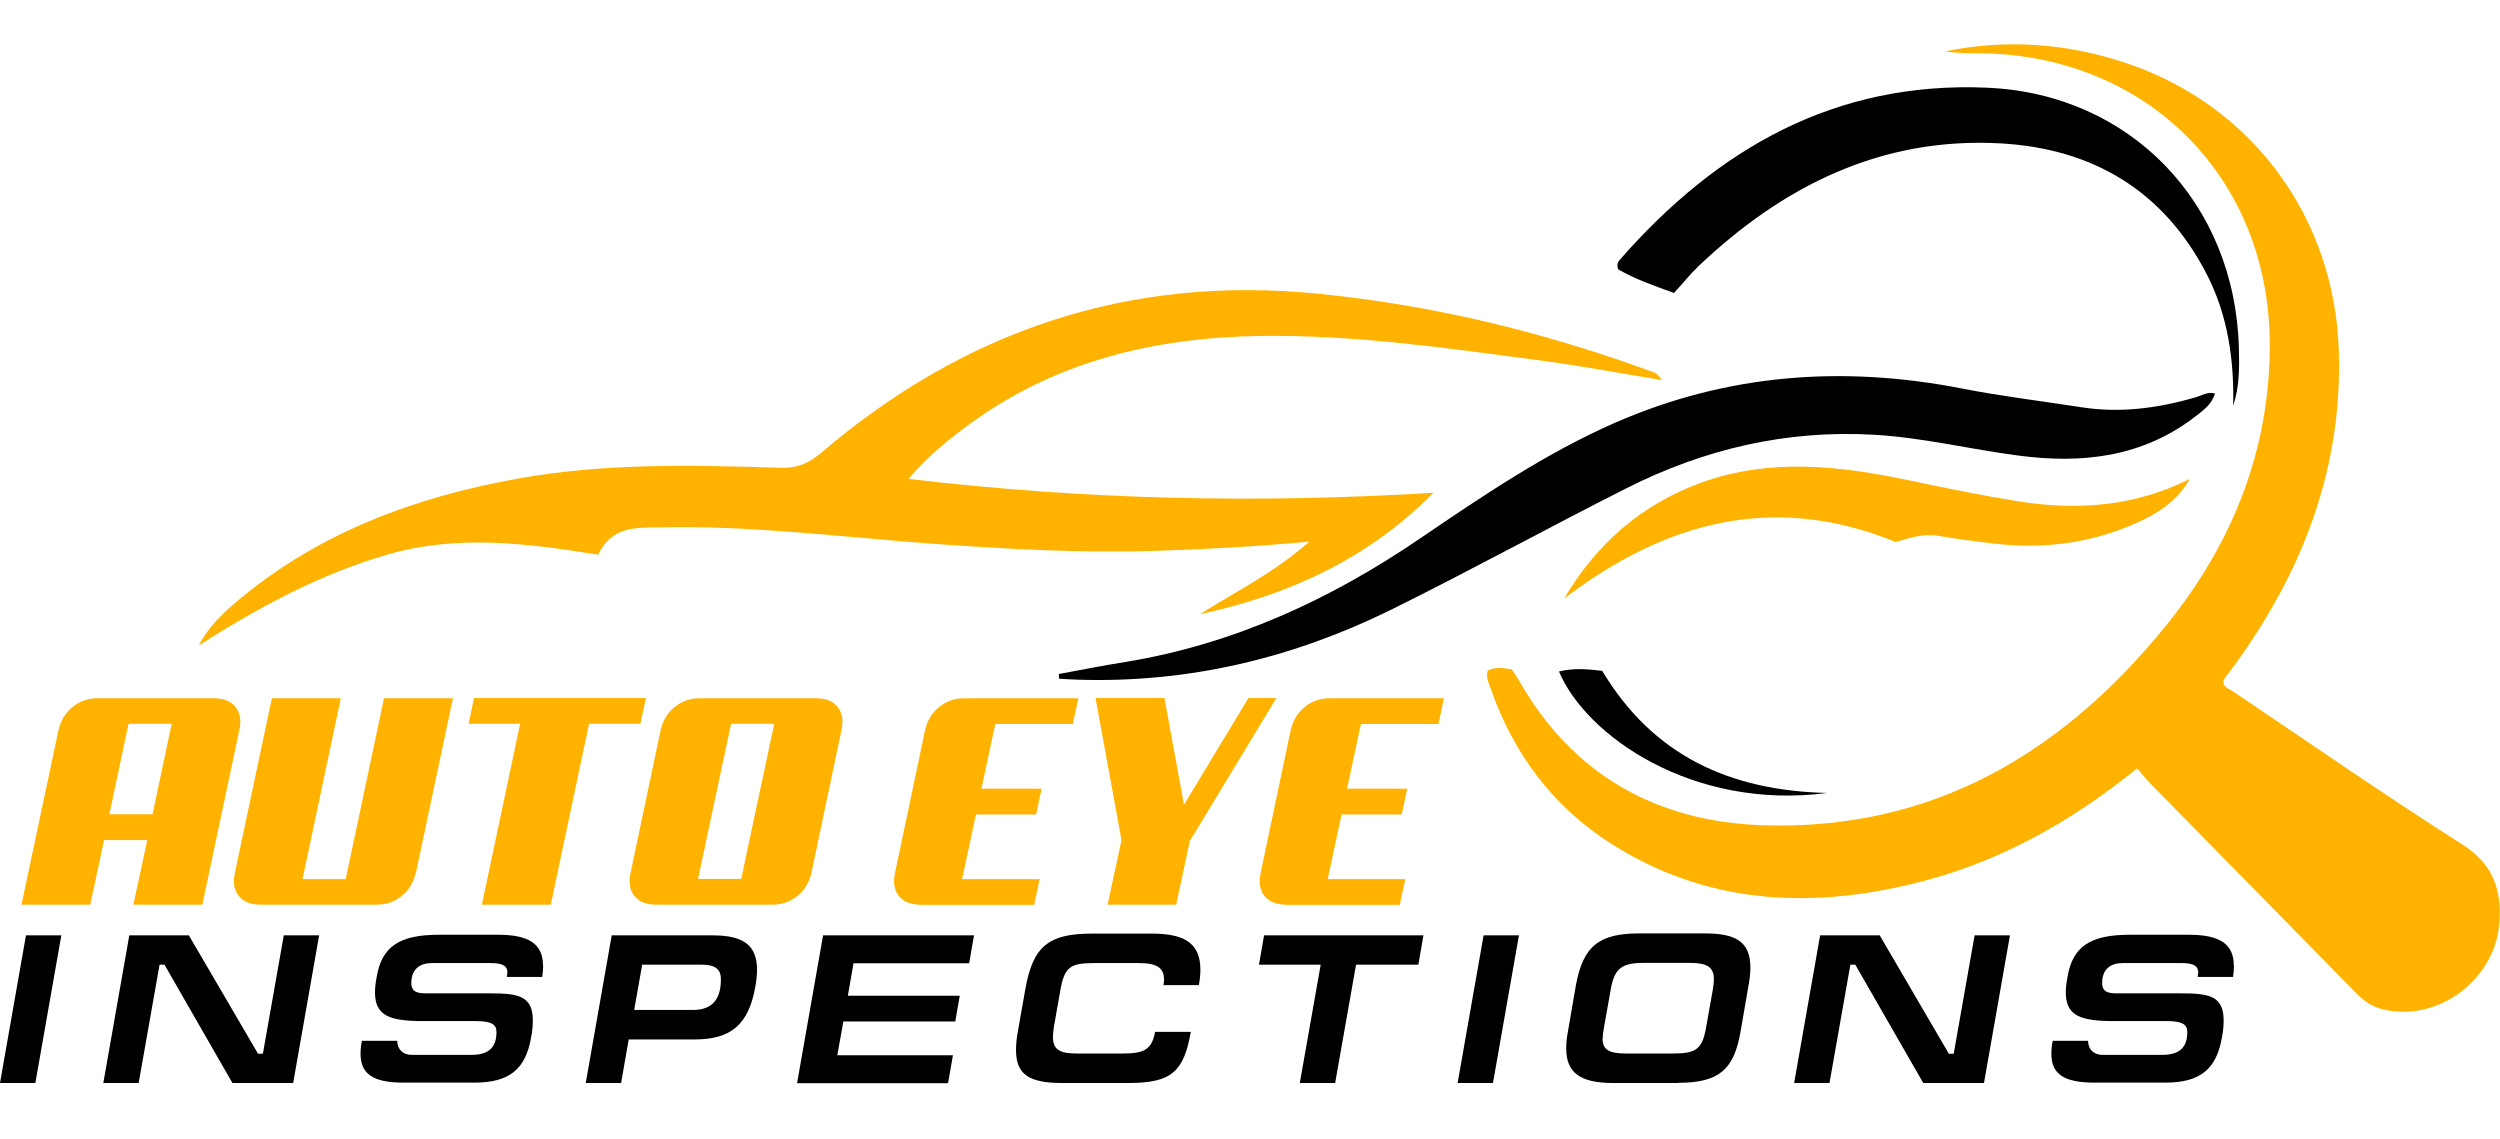 <?xml version="1.0" encoding="UTF-8"?>
<svg id="Layer_1" data-name="Layer 1" xmlns="http://www.w3.org/2000/svg" version="1.1" viewBox="0 0 128 58.32">
  <defs>
    <style>
      .cls-1 {
        fill: #000;
      }

      .cls-1, .cls-2 {
        stroke-width: 0px;
      }

      .cls-2 {
        fill: #ffb300;
      }
    </style>
  </defs>
  <path class="cls-2" d="M80.08,30.65c1.65-2.79,3.94-4.81,7-5.93,3.55-1.29,7.12-.87,10.7-.12,1.85.39,3.7.77,5.57,1.07,3.02.48,5.96.26,8.77-1.15-.57,1.01-1.44,1.64-2.42,2.11-2.42,1.16-4.97,1.51-7.62,1.2-.94-.11-1.88-.23-2.81-.39-.77-.14-1.48.1-2.21.31-6.24-2.55-11.79-1.05-16.97,2.89Z"/>
  <path class="cls-1" d="M54.21,34.51c1.14-.21,2.29-.44,3.43-.62,5.52-.91,10.45-3.18,15.05-6.31,3.21-2.18,6.43-4.37,10.01-5.94,5.73-2.5,11.64-2.94,17.74-1.75,2.05.4,4.12.65,6.19.97,1.98.3,3.9.03,5.8-.52.3-.09.58-.3.98-.19-.17.55-.59.85-.99,1.16-2.72,2.11-5.84,2.45-9.11,2.01-2.46-.32-4.88-.92-7.36-1.06-4.48-.26-8.7.73-12.68,2.74-4.02,2.03-7.97,4.2-12.01,6.2-5.06,2.5-10.42,3.78-16.08,3.6-.32-.01-.64-.03-.96-.05,0-.08,0-.16-.01-.24Z"/>
  <path class="cls-2" d="M85.08,19.46c-2.15-.35-4.2-.74-6.26-1.01-4.76-.63-9.52-1.32-14.32-1.25-5.46.09-10.61,1.32-15.08,4.68-.99.74-1.95,1.52-2.9,2.64,9.03,1.07,17.92,1.26,26.87.71-3.33,3.38-7.41,5.24-11.96,6.22,1.81-1.15,3.76-2.09,5.61-3.72-2.78.26-5.28.39-7.78.47-3.89.13-7.77-.09-11.64-.37-4.59-.34-9.16-.93-13.78-.83-1.19.03-2.48-.12-3.22,1.4-3.57-.57-7.14-1.05-10.73-.02-3.52,1.01-6.65,2.72-9.72,4.67.5-.95,1.24-1.66,2.03-2.32,4.15-3.47,9.03-5.27,14.28-6.22,4.47-.81,8.97-.7,13.48-.56.85.03,1.45-.23,2.1-.78,7.34-6.26,15.77-9.1,25.45-8.13,5.79.58,11.37,1.92,16.82,3.9.24.09.52.11.74.51Z"/>
  <path class="cls-2" d="M109.42,39.34c-3.51,2.84-7.24,4.89-11.49,5.91-5.42,1.31-10.66,1.01-15.48-2.08-2.95-1.89-4.95-4.57-6.11-7.87-.11-.31-.27-.61-.17-.97.39-.19.78-.13,1.23-.06.11.17.25.36.36.55,2.74,4.83,7.03,7.24,12.44,7.43,8.73.31,15.46-3.71,20.78-10.32,3.37-4.19,5.28-9.01,5.23-14.46-.08-8.42-6.31-14.62-14.74-14.74-.63,0-1.26,0-1.89-.1,3.14-.64,6.23-.42,9.25.59,6.49,2.16,10.72,7.94,10.92,14.78.18,5.99-1.85,11.23-5.3,16-.18.24-.36.48-.54.72-.04.05-.05.12-.08.19.02.29.29.35.47.47,3.92,2.64,7.8,5.33,11.79,7.87,1.53.98,1.98,2.25,1.89,3.89-.17,3-3.16,5.24-6.01,4.53-.56-.14-.96-.44-1.34-.83-3.47-3.54-6.95-7.08-10.43-10.62-.26-.26-.49-.55-.79-.89Z"/>
  <path class="cls-1" d="M85.71,15c-1.12-.4-2.05-.74-2.86-1.21-.1-.27.01-.41.12-.53,4.98-5.67,11-9.11,18.78-8.77,7.32.32,12.69,5.89,12.88,13.33.03.99.03,1.99-.29,2.96.05-2.35-.27-4.63-1.35-6.73-2.21-4.3-5.86-6.45-10.58-6.71-6.1-.33-11.12,2.18-15.45,6.29-.43.41-.81.89-1.24,1.36Z"/>
  <path class="cls-1" d="M82.04,34.36c2.58,4.29,6.47,6.12,11.51,6.24-6.89.9-12.35-2.93-13.73-6.22.73-.18,1.44-.13,2.23-.03Z"/>
  <g>
    <path class="cls-2" d="M10.36,46.32h-3.53l.71-3.31h-2.21l-.71,3.31H1.1l1.89-8.92c.11-.5.35-.9.72-1.2.37-.3.8-.45,1.29-.45h5.95c.5,0,.87.15,1.11.45.24.3.3.7.19,1.2l-1.89,8.92ZM6.58,37.06l-.98,4.63h2.21l.98-4.63h-2.21Z"/>
    <path class="cls-2" d="M21.29,44.67c-.11.5-.35.9-.72,1.2-.37.3-.8.45-1.29.45h-5.95c-.5,0-.87-.15-1.11-.45-.24-.3-.3-.7-.19-1.2l1.89-8.92h3.53l-1.96,9.26h2.21l1.96-9.26h3.53l-1.89,8.92Z"/>
    <path class="cls-2" d="M32.8,37.06h-2.64l-1.96,9.26h-3.53l1.96-9.26h-2.64l.28-1.32h8.8l-.28,1.32Z"/>
    <path class="cls-2" d="M41.55,44.67c-.11.5-.35.9-.72,1.2-.37.3-.8.45-1.29.45h-5.95c-.5,0-.87-.15-1.11-.45-.24-.3-.3-.7-.19-1.2l1.53-7.27c.11-.5.35-.9.72-1.2.37-.3.8-.45,1.29-.45h5.95c.5,0,.87.15,1.11.45.24.3.3.7.19,1.2l-1.53,7.27ZM37.43,37.06l-1.69,7.94h2.21l1.69-7.94h-2.21Z"/>
    <path class="cls-2" d="M47.13,46.32c-.5,0-.87-.15-1.11-.45-.24-.3-.3-.7-.19-1.2l1.53-7.27c.11-.5.35-.9.72-1.2.37-.3.8-.45,1.29-.45h5.84l-.28,1.32h-3.97l-.71,3.31h3.08l-.28,1.32h-3.08l-.71,3.31h3.97l-.28,1.32h-5.84Z"/>
    <path class="cls-2" d="M60.93,43.01l-.71,3.31h-3.51l.71-3.31-1.33-7.27h3.53l1,5.46,3.3-5.46h1.43l-4.4,7.27Z"/>
    <path class="cls-2" d="M65.85,46.32c-.5,0-.87-.15-1.11-.45-.24-.3-.3-.7-.19-1.2l1.53-7.27c.11-.5.35-.9.72-1.2.37-.3.8-.45,1.29-.45h5.84l-.28,1.32h-3.97l-.71,3.31h3.08l-.28,1.32h-3.08l-.71,3.31h3.97l-.28,1.32h-5.84Z"/>
  </g>
  <g>
    <path class="cls-1" d="M1.81,55.45H0l1.33-7.56h1.81l-1.33,7.56Z"/>
    <path class="cls-1" d="M6.63,47.89h3.04l3.54,6.06h.25l1.07-6.06h1.81l-1.33,7.56h-3.11l-3.48-6.06h-.25l-1.07,6.06h-1.81l1.33-7.56Z"/>
    <path class="cls-1" d="M27.81,49.45c0,.17-.02.36-.05.57h-1.81c.01-.08.03-.19.03-.22,0-.32-.2-.49-.84-.49h-3.04c-.57,0-1.04.28-1.04,1.02,0,.47.33.53.76.53h3.3c1.39,0,2.16.12,2.16,1.38,0,.25-.02.54-.09.89-.28,1.6-1.1,2.3-2.89,2.3h-3.65c-1.6,0-2.19-.48-2.19-1.48,0-.2.02-.42.07-.66h1.81c0,.4.25.72.76.72h3.03c.88,0,1.29-.37,1.29-1.17,0-.36-.21-.56-1.04-.56h-2.68c-1.73,0-2.5-.25-2.5-1.47,0-.23.03-.5.09-.81.26-1.53,1.16-2.14,3.17-2.14h3.07c1.58,0,2.27.5,2.27,1.57Z"/>
    <path class="cls-1" d="M31.33,47.89h5.15c1.58,0,2.28.5,2.28,1.77,0,.26-.03.56-.09.88-.35,1.92-1.24,2.68-3.11,2.68h-3.37l-.39,2.23h-1.81l1.33-7.56ZM35.48,51.71c1,0,1.43-.56,1.43-1.57,0-.49-.25-.75-1.01-.75h-3.02l-.41,2.32h3.02Z"/>
    <path class="cls-1" d="M42.14,47.89h7.73l-.25,1.43h-5.92l-.29,1.66h5.73l-.23,1.32h-5.73l-.31,1.73h5.92l-.25,1.43h-7.73l1.33-7.56Z"/>
    <path class="cls-1" d="M60.97,52.83c-.36,2.02-.96,2.62-3.19,2.62h-3.37c-1.71,0-2.39-.42-2.39-1.69,0-.28.03-.61.1-.98l.38-2.15c.39-2.21,1.21-2.83,3.43-2.83h3.01c1.54,0,2.52.38,2.52,1.84,0,.24-.02.5-.08.8h-1.81c.01-.05.03-.2.03-.28,0-.6-.36-.85-1.28-.85h-2.32c-1.21,0-1.5.21-1.71,1.39l-.33,1.87c-.03.2-.05.37-.05.52,0,.7.41.85,1.26.85h2.32c1.08,0,1.49-.2,1.65-1.11h1.82Z"/>
    <path class="cls-1" d="M72.88,47.89l-.26,1.5h-3.19l-1.07,6.06h-1.81l1.07-6.06h-3.16l.26-1.5h8.16Z"/>
    <path class="cls-1" d="M76.44,55.45h-1.81l1.33-7.56h1.81l-1.33,7.56Z"/>
    <path class="cls-1" d="M85.92,55.45h-3.32c-1.69,0-2.41-.52-2.41-1.77,0-.24.02-.51.08-.82l.41-2.38c.37-2.07,1.21-2.69,3.27-2.69h3.32c1.56,0,2.35.39,2.35,1.75,0,.27-.03.58-.1.94l-.41,2.38c-.34,1.89-1.08,2.58-3.19,2.58ZM82.05,53.16c0,.61.35.78,1.24.78h2.4c1.16,0,1.46-.25,1.65-1.27l.36-2.02c.03-.2.05-.37.05-.51,0-.66-.38-.84-1.26-.84h-2.33c-1.13,0-1.5.28-1.69,1.36l-.36,2.02c-.03.19-.05.34-.05.48Z"/>
    <path class="cls-1" d="M93.2,47.89h3.04l3.54,6.06h.25l1.07-6.06h1.81l-1.33,7.56h-3.11l-3.48-6.06h-.25l-1.07,6.06h-1.81l1.33-7.56Z"/>
    <path class="cls-1" d="M114.38,49.45c0,.17-.02.36-.05.57h-1.81c.01-.08.03-.19.03-.22,0-.32-.2-.49-.84-.49h-3.04c-.57,0-1.04.28-1.04,1.02,0,.47.33.53.76.53h3.3c1.39,0,2.16.12,2.16,1.38,0,.25-.02.54-.09.89-.28,1.6-1.1,2.3-2.89,2.3h-3.65c-1.6,0-2.19-.48-2.19-1.48,0-.2.02-.42.07-.66h1.81c0,.4.25.72.76.72h3.03c.88,0,1.29-.37,1.29-1.17,0-.36-.21-.56-1.04-.56h-2.68c-1.73,0-2.5-.25-2.5-1.47,0-.23.03-.5.09-.81.26-1.53,1.16-2.14,3.17-2.14h3.07c1.58,0,2.27.5,2.27,1.57Z"/>
  </g>
</svg>